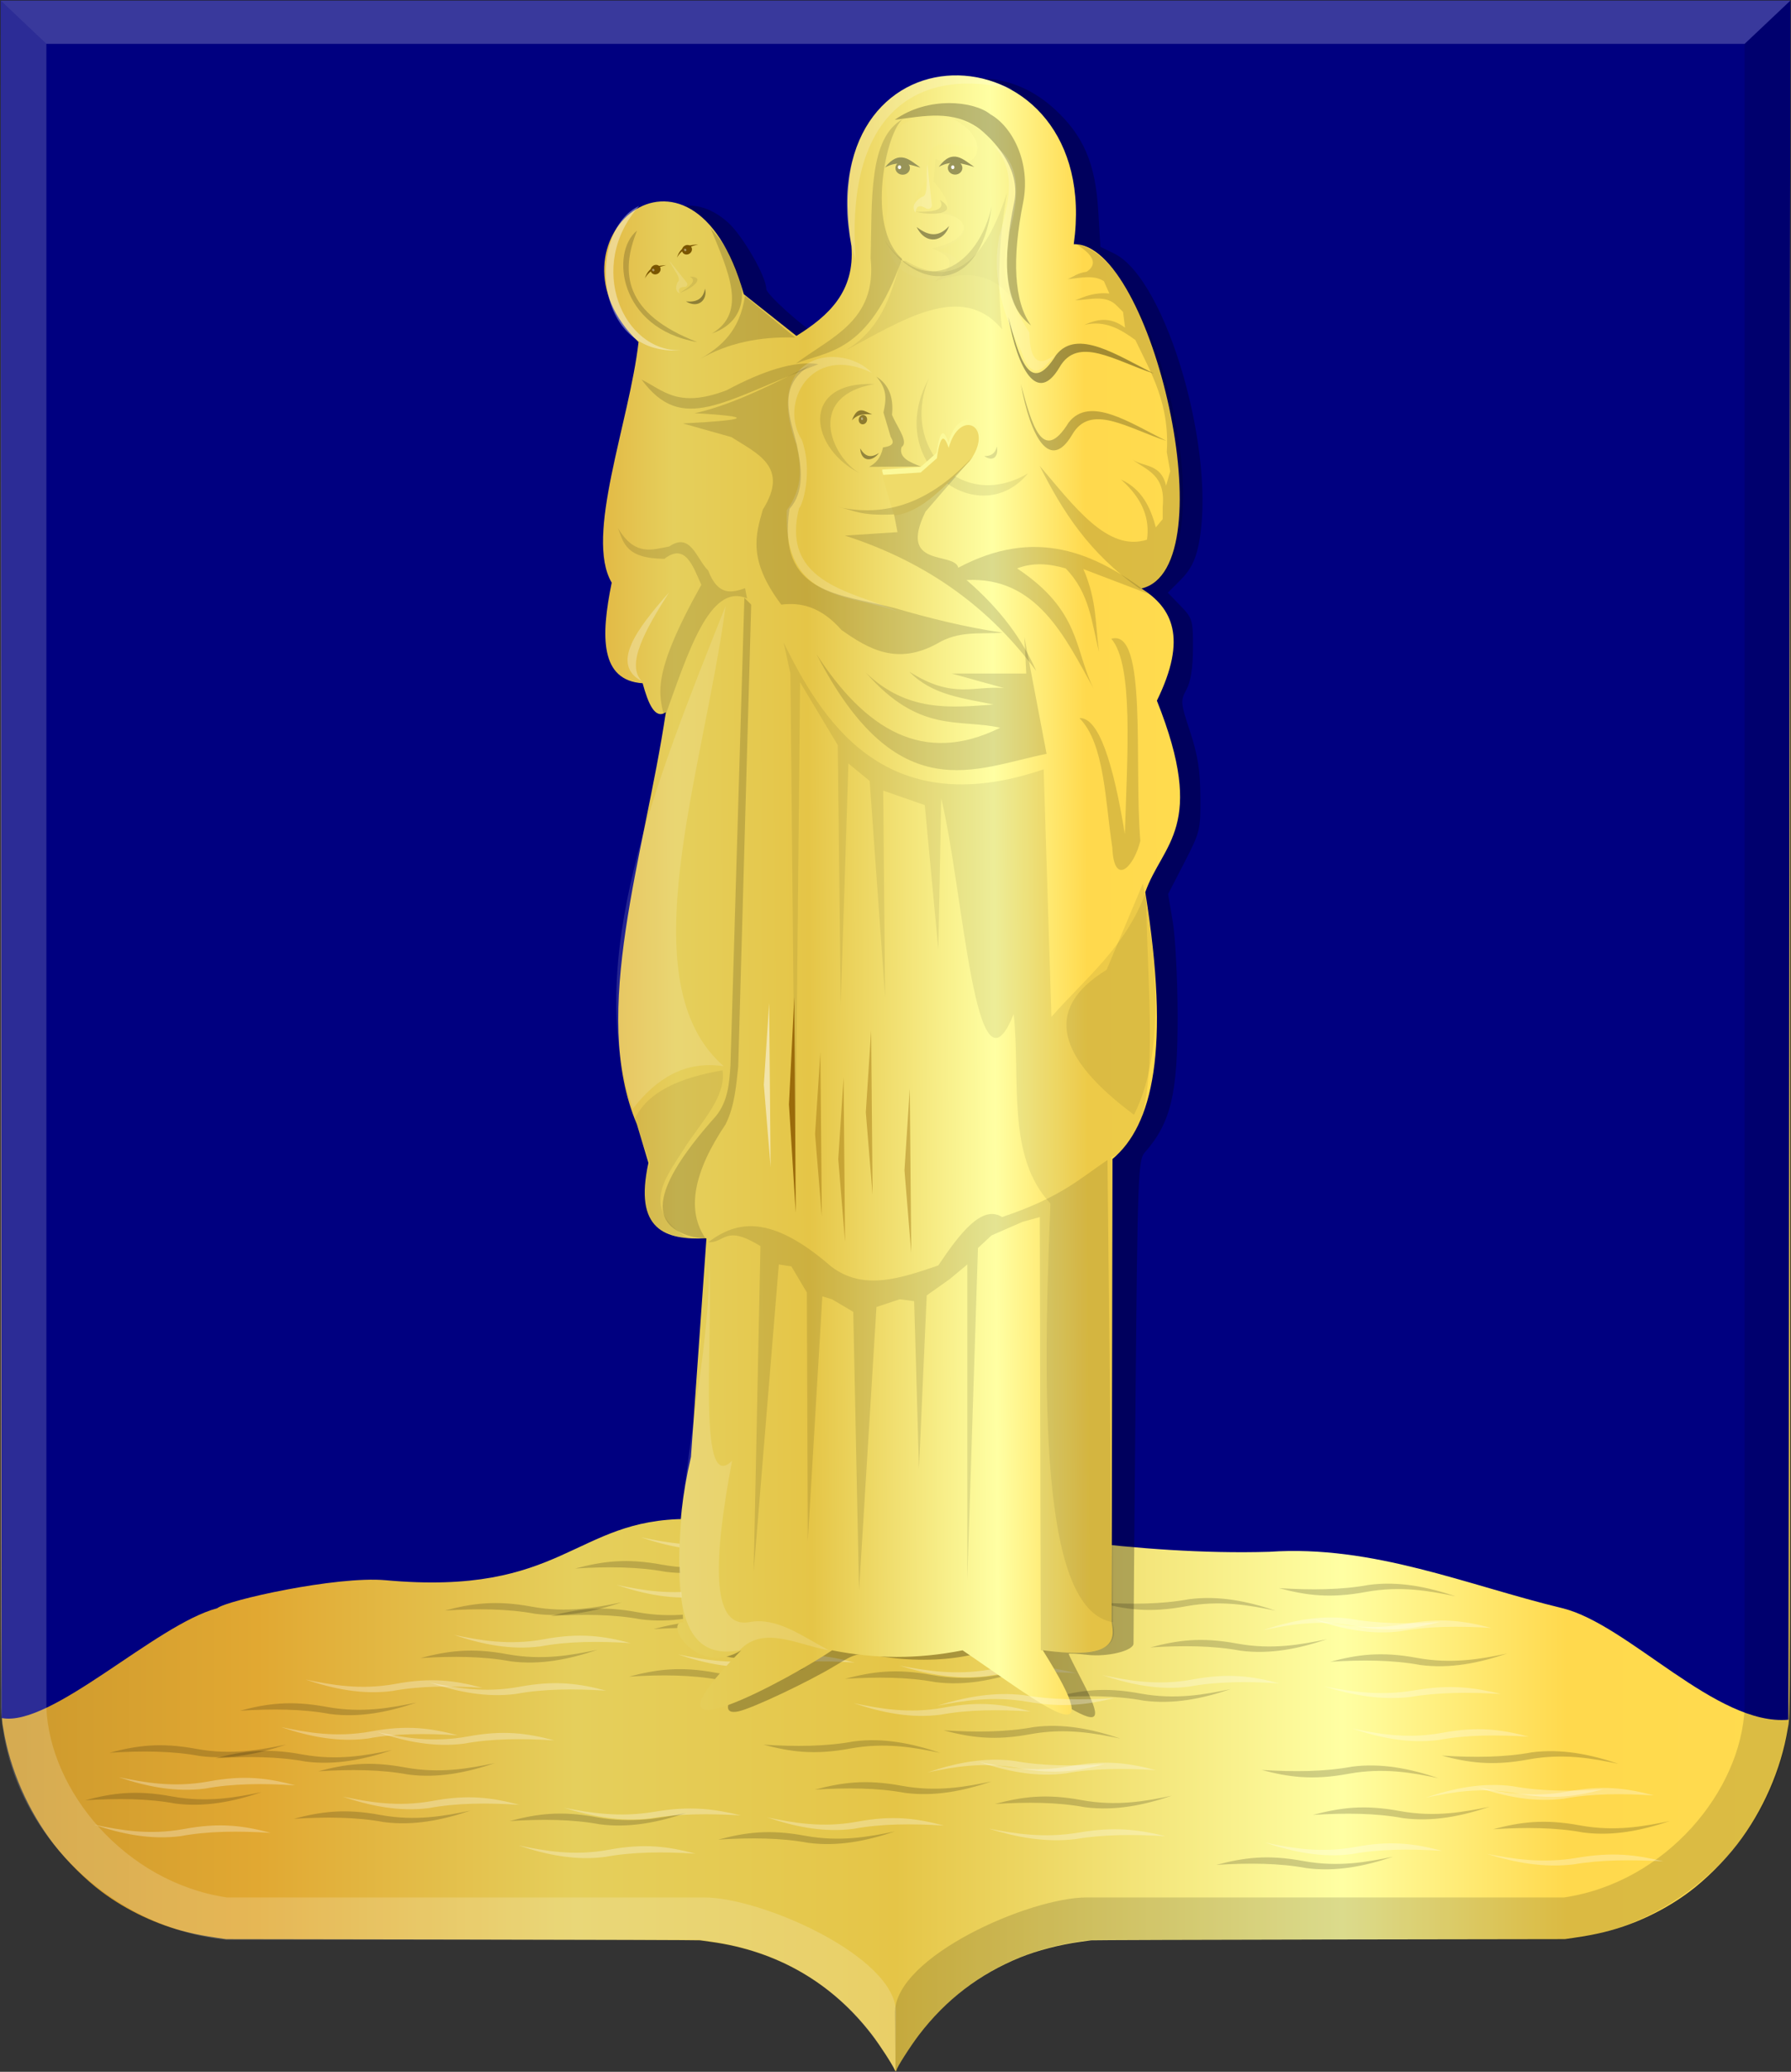 <?xml version="1.0" encoding="UTF-8" standalone="no"?>
<!-- Created with Inkscape (http://www.inkscape.org/) -->

<svg
   xmlns:dc="http://purl.org/dc/elements/1.1/"
   xmlns:cc="http://creativecommons.org/ns#"
   xmlns:rdf="http://www.w3.org/1999/02/22-rdf-syntax-ns#"
   xmlns:svg="http://www.w3.org/2000/svg"
   xmlns="http://www.w3.org/2000/svg"
   xmlns:xlink="http://www.w3.org/1999/xlink"
   xmlns:sodipodi="http://sodipodi.sourceforge.net/DTD/sodipodi-0.dtd"
   xmlns:inkscape="http://www.inkscape.org/namespaces/inkscape"
   width="467.906"
   height="541.031"
   id="svg14687"
   version="1.1"
   inkscape:version="0.48.4 r9939"
   sodipodi:docname="Sint_Annaland_wapen.svg">
  <rect width="100%" height="100%" fill="#333333" stroke="none"/>
  <defs
     id="defs14689">
    <linearGradient
       inkscape:collect="always"
       xlink:href="#linearGradient21651"
       id="linearGradient16600"
       x1="111.704"
       y1="439.567"
       x2="391.52"
       y2="439.567"
       gradientUnits="userSpaceOnUse" />
    <linearGradient
       id="linearGradient21651">
      <stop
         id="stop21653"
         offset="0"
         style="stop-color:#cc992d;stop-opacity:1;" />
      <stop
         id="stop21655"
         offset="0.143"
         style="stop-color:#e1a832;stop-opacity:1;" />
      <stop
         style="stop-color:#e5cf5c;stop-opacity:1;"
         offset="0.321"
         id="stop21657" />
      <stop
         id="stop21659"
         offset="0.5"
         style="stop-color:#e5c547;stop-opacity:1;" />
      <stop
         style="stop-color:#ffffa3;stop-opacity:1;"
         offset="0.75"
         id="stop21661" />
      <stop
         id="stop21663"
         offset="0.875"
         style="stop-color:#ffd94d;stop-opacity:1;" />
      <stop
         style="stop-color:#ffdb4e;stop-opacity:1;"
         offset="1"
         id="stop21665" />
    </linearGradient>
    <linearGradient
       gradientTransform="translate(-117.043,-81.049)"
       y2="439.567"
       x2="391.52"
       y1="439.567"
       x1="111.704"
       gradientUnits="userSpaceOnUse"
       id="linearGradient16868"
       xlink:href="#linearGradient21651"
       inkscape:collect="always" />
    <linearGradient
       inkscape:collect="always"
       xlink:href="#linearGradient21651"
       id="linearGradient17411"
       x1="131.573"
       y1="448.042"
       x2="325.774"
       y2="447.032"
       gradientUnits="userSpaceOnUse" />
    <linearGradient
       inkscape:collect="always"
       xlink:href="#linearGradient21651"
       id="linearGradient17419"
       x1="17.673"
       y1="483.839"
       x2="485.188"
       y2="483.839"
       gradientUnits="userSpaceOnUse" />
  </defs>
  <sodipodi:namedview
     id="base"
     pagecolor="#ffffff"
     bordercolor="#666666"
     borderopacity="1.0"
     inkscape:pageopacity="0.0"
     inkscape:pageshadow="2"
     inkscape:zoom="0.98994949"
     inkscape:cx="263.03438"
     inkscape:cy="231.16038"
     inkscape:document-units="px"
     inkscape:current-layer="layer1"
     showgrid="false"
     fit-margin-top="0"
     fit-margin-left="0"
     fit-margin-right="0"
     fit-margin-bottom="0"
     inkscape:window-width="1600"
     inkscape:window-height="837"
     inkscape:window-x="-8"
     inkscape:window-y="-8"
     inkscape:window-maximized="1" />
  <g
     inkscape:label="Laag 1"
     inkscape:groupmode="layer"
     id="layer1"
     transform="translate(-17.469,-213.312)">
    <path
       style="fill:url(#linearGradient17419);fill-opacity:1.0"
       d="m 251.663,753.947 c 0,-0.596 3.645,-6.303 5.92,-9.272 7.075,-9.23 15.783,-15.884 26.451,-20.212 4.417,-1.79 10.362,-3.333 15.614,-4.052 1.215,-0.167 2.518,-0.35 2.894,-0.406 0.377,-0.05 28.38,-0.15 62.229,-0.206 l 61.543,-0.098 2.209,-0.321 c 3.284,-0.478 5.449,-0.884 7.909,-1.485 7.892,-1.927 15.782,-5.644 22.329,-10.522 4.277,-3.187 9.093,-7.957 12.582,-12.463 6.657,-8.598 11.472,-19.598 13.169,-30.088 0.715,-4.414 0.674,9.427 0.677,-228.297 l 0,-223.017 -233.757,0 -233.758,0 0,223.017 c 0,237.724 -0.037,223.883 0.676,228.297 1.699,10.49 6.512,21.489 13.169,30.088 3.49,4.506 8.307,9.276 12.582,12.463 6.555,4.883 14.429,8.595 22.33,10.522 2.459,0.601 4.623,1.007 7.908,1.485 l 2.21,0.321 61.542,0.098 c 33.849,0.05 61.851,0.148 62.229,0.206 0.377,0.062 1.68,0.239 2.895,0.406 17.216,2.354 31.656,10.685 42.064,24.263 2.059,2.686 5.534,8.067 5.966,9.237 0.114,0.325 0.412,0.349 0.412,0.036 z"
       id="path15028-58-1-6-6-0-6-0-9-6"
       inkscape:connector-curvature="0" />
    <path
       style="fill:#000080;fill-opacity:1;stroke:none"
       d="m 17.617,213.447 0.253,448.509 c 12.962,2.545 40.184,-24.366 56.339,-28.663 2.489,-2.075 31.167,-8.464 43.945,-7.324 46.569,4.261 49.222,-15.99 78.884,-15.99 50.575,-1.851 42.712,-0.037 63.171,0 17.463,2.926 54.452,9.61 88.88,8.571 27.172,-1.86 51.73,8.754 76.612,14.743 17.285,4.288 40.162,30.819 59.002,29.107 l 0.536,-448.953 z"
       id="path20096-0"
       inkscape:connector-curvature="0"
       sodipodi:nodetypes="ccccccccccc" />
    <path
       style="opacity:0.385;fill:#ffffff;fill-opacity:0.448;stroke:#000000;stroke-width:0.152px;stroke-linecap:butt;stroke-linejoin:miter;stroke-opacity:0"
       d="m 17.659,213.491 11.926,11.273 0,434.462 c 0.859,21.658 20.439,45.604 47.133,49.588 l 124.736,0 c 14.949,0 50.105,15.448 50.105,30.073 l -0.16,15.176 c -13.626,-23.973 -32.856,-32.167 -51.19,-34.173 l 0,0 -123.481,0 c -29.709,-2.891 -57.404,-28.067 -59.058,-60.663 z"
       id="path15042-78-69-7-3-3-6-8-6-2-7"
       inkscape:connector-curvature="0"
       sodipodi:nodetypes="cccccccccccc" />
    <path
       style="opacity:0.194;fill:#000000;fill-opacity:0.726;stroke:#000000;stroke-width:0.152px;stroke-linecap:butt;stroke-linejoin:miter;stroke-opacity:0"
       d="m 485.183,213.488 -11.925,11.274 0,434.461 c -0.859,21.659 -20.439,45.604 -47.135,49.589 l -124.737,0 c -14.949,0 -50.103,15.448 -50.103,30.073 l 0.16,15.176 c 13.626,-23.975 32.855,-32.167 51.19,-34.174 l 0,0 123.48,0 c 29.709,-2.891 57.407,-28.066 59.059,-60.663 z"
       id="path15042-7-9-8-1-3-7-6-8-1-1-2"
       inkscape:connector-curvature="0"
       sodipodi:nodetypes="cccccccccccc" />
    <path
       style="fill:#ffffff;fill-opacity:0.226;stroke:#000000;stroke-width:0.152px;stroke-linecap:butt;stroke-linejoin:miter;stroke-opacity:0"
       d="m 485.198,213.491 -11.94,11.273 -443.673,0 -11.926,-11.273 z"
       id="path15070-7-84-1-4-2-5-1-1-7-0"
       inkscape:connector-curvature="0" />
    <path
       style="fill:#000000;fill-opacity:0.184;stroke:none"
       d="m 133.715,633.889 c 7.017,-1.857 13.235,-2.773 22.719,-1 9.124,1.657 16.642,0.27 23.466,-1.147 -7.414,2.505 -14.918,4.005 -22.648,2.994 -7.129,-1.326 -15.132,-1.38 -23.537,-0.847 z"
       id="path21152-4"
       inkscape:connector-curvature="0"
       sodipodi:nodetypes="ccccc" />
    <path
       style="fill:#000000;fill-opacity:0.184;stroke:none"
       d="m 188.22,638.733 c 7.017,-1.857 13.235,-2.773 22.719,-1 9.124,1.657 16.642,0.27 23.466,-1.147 -7.414,2.505 -14.918,4.005 -22.648,2.994 -7.129,-1.326 -15.132,-1.38 -23.537,-0.847 z"
       id="path21152-3"
       inkscape:connector-curvature="0"
       sodipodi:nodetypes="ccccc" />
    <path
       style="fill:#000000;fill-opacity:0.184;stroke:none"
       d="m 167.749,622.921 c 7.017,-1.857 13.235,-2.773 22.719,-1 9.124,1.657 16.642,0.27 23.466,-1.147 -7.414,2.505 -14.918,4.005 -22.648,2.994 -7.129,-1.326 -15.132,-1.38 -23.537,-0.847 z"
       id="path21152-56"
       inkscape:connector-curvature="0"
       sodipodi:nodetypes="ccccc" />
    <path
       style="fill:#ffffff;fill-opacity:0.297;stroke:none"
       d="m 231.11,616.917 c -7.017,-1.857 -13.235,-2.773 -22.719,-1 -9.124,1.657 -16.642,0.27 -23.466,-1.147 7.414,2.505 14.918,4.005 22.648,2.994 7.129,-1.326 15.132,-1.38 23.537,-0.847 z"
       id="path21152-9-5"
       inkscape:connector-curvature="0"
       sodipodi:nodetypes="ccccc" />
    <path
       style="fill:#ffffff;fill-opacity:0.297;stroke:none"
       d="m 182.239,642.399 c -7.017,-1.857 -13.235,-2.773 -22.719,-1 -9.124,1.657 -16.642,0.27 -23.466,-1.147 7.414,2.505 14.918,4.004 22.648,2.994 7.129,-1.326 15.132,-1.38 23.537,-0.847 z"
       id="path21152-2-9"
       inkscape:connector-curvature="0"
       sodipodi:nodetypes="ccccc" />
    <path
       style="fill:#000000;fill-opacity:0.184;stroke:none"
       d="m 317.981,643.524 c 7.017,-1.857 13.235,-2.773 22.719,-1 9.124,1.657 16.642,0.27 23.466,-1.147 -7.414,2.505 -14.918,4.005 -22.648,2.994 -7.129,-1.326 -15.132,-1.38 -23.537,-0.847 z"
       id="path21152-9-3"
       inkscape:connector-curvature="0"
       sodipodi:nodetypes="ccccc" />
    <path
       style="fill:#000000;fill-opacity:0.184;stroke:none"
       d="m 238.232,651.73 c 7.017,-1.857 13.235,-2.773 22.719,-1 9.124,1.657 16.642,0.27 23.466,-1.147 -7.414,2.505 -14.918,4.005 -22.648,2.994 -7.129,-1.326 -15.132,-1.38 -23.537,-0.847 z"
       id="path21152-4-1"
       inkscape:connector-curvature="0"
       sodipodi:nodetypes="ccccc" />
    <path
       style="fill:#000000;fill-opacity:0.184;stroke:none"
       d="m 292.737,656.575 c 7.017,-1.857 13.235,-2.773 22.719,-1 9.124,1.657 16.642,0.27 23.466,-1.147 -7.414,2.505 -14.918,4.005 -22.648,2.994 -7.129,-1.326 -15.132,-1.38 -23.537,-0.847 z"
       id="path21152-3-2"
       inkscape:connector-curvature="0"
       sodipodi:nodetypes="ccccc" />
    <path
       style="fill:#000000;fill-opacity:0.184;stroke:none"
       d="m 365.015,647.27 c 7.017,-1.857 13.235,-2.773 22.719,-1 9.124,1.657 16.642,0.27 23.466,-1.147 -7.414,2.505 -14.918,4.004 -22.648,2.994 -7.129,-1.326 -15.132,-1.38 -23.537,-0.847 z"
       id="path21152-2-3"
       inkscape:connector-curvature="0"
       sodipodi:nodetypes="ccccc" />
    <path
       style="fill:#ffffff;fill-opacity:0.297;stroke:none"
       d="m 409.557,655.672 c -7.017,-1.706 -13.235,-2.549 -22.719,-0.919 -9.124,1.522 -16.642,0.248 -23.466,-1.054 7.414,2.302 14.918,3.68 22.648,2.751 7.129,-1.219 15.132,-1.268 23.537,-0.778 z"
       id="path21152-4-5-1"
       inkscape:connector-curvature="0"
       sodipodi:nodetypes="ccccc" />
    <path
       style="fill:#ffffff;fill-opacity:0.297;stroke:none"
       d="m 351.683,652.908 c -7.017,-1.857 -13.235,-2.773 -22.719,-1 -9.124,1.657 -16.642,0.27 -23.466,-1.147 7.414,2.505 14.918,4.005 22.648,2.994 7.129,-1.326 15.132,-1.38 23.537,-0.847 z"
       id="path21152-3-7-1"
       inkscape:connector-curvature="0"
       sodipodi:nodetypes="ccccc" />
    <path
       style="fill:#ffffff;fill-opacity:0.297;stroke:none"
       d="m 286.756,660.241 c -7.017,-1.857 -13.235,-2.773 -22.719,-1 -9.124,1.657 -16.642,0.27 -23.466,-1.147 7.414,2.505 14.918,4.004 22.648,2.994 7.129,-1.326 15.132,-1.38 23.537,-0.847 z"
       id="path21152-2-9-3"
       inkscape:connector-curvature="0"
       sodipodi:nodetypes="ccccc" />
    <path
       style="fill:#ffffff;fill-opacity:0.297;stroke:none"
       d="m 407.068,638.438 c -7.017,-1.857 -13.235,-2.773 -22.719,-1 -9.124,1.657 -16.642,0.27 -23.466,-1.147 7.414,2.505 14.918,4.005 22.648,2.994 7.129,-1.326 15.132,-1.38 23.537,-0.847 z"
       id="path21152-56-2-8"
       inkscape:connector-curvature="0"
       sodipodi:nodetypes="ccccc" />
    <path
       style="fill:#000000;fill-opacity:0.184;stroke:none"
       d="m 127.315,646.305 c 7.017,-1.857 13.235,-2.773 22.719,-1 9.124,1.657 16.642,0.27 23.466,-1.147 -7.414,2.505 -14.918,4.004 -22.648,2.994 -7.129,-1.326 -15.132,-1.38 -23.537,-0.847 z"
       id="path21152-4-4"
       inkscape:connector-curvature="0"
       sodipodi:nodetypes="ccccc" />
    <path
       style="fill:#000000;fill-opacity:0.184;stroke:none"
       d="m 181.82,651.149 c 7.017,-1.857 13.235,-2.773 22.719,-1 9.124,1.657 16.642,0.27 23.466,-1.147 -7.414,2.505 -14.918,4.005 -22.648,2.994 -7.129,-1.326 -15.132,-1.38 -23.537,-0.847 z"
       id="path21152-3-27"
       inkscape:connector-curvature="0"
       sodipodi:nodetypes="ccccc" />
    <path
       style="fill:#000000;fill-opacity:0.184;stroke:none"
       d="m 161.349,635.338 c 7.017,-1.857 13.235,-2.773 22.719,-1 9.124,1.657 16.642,0.27 23.466,-1.147 -7.414,2.505 -14.918,4.005 -22.648,2.994 -7.129,-1.326 -15.132,-1.38 -23.537,-0.847 z"
       id="path21152-56-9"
       inkscape:connector-curvature="0"
       sodipodi:nodetypes="ccccc" />
    <path
       style="fill:#ffffff;fill-opacity:0.297;stroke:none"
       d="m 224.71,629.333 c -7.017,-1.857 -13.235,-2.773 -22.719,-1 -9.124,1.657 -16.642,0.27 -23.466,-1.147 7.414,2.505 14.918,4.005 22.648,2.994 7.129,-1.326 15.132,-1.38 23.537,-0.847 z"
       id="path21152-9-5-3"
       inkscape:connector-curvature="0"
       sodipodi:nodetypes="ccccc" />
    <path
       style="fill:#ffffff;fill-opacity:0.297;stroke:none"
       d="m 298.64,650.246 c -7.017,-1.706 -13.235,-2.549 -22.719,-0.919 -9.124,1.522 -16.642,0.248 -23.466,-1.054 7.414,2.302 14.918,3.68 22.648,2.751 7.129,-1.219 15.132,-1.268 23.537,-0.778 z"
       id="path21152-4-5-19"
       inkscape:connector-curvature="0"
       sodipodi:nodetypes="ccccc" />
    <path
       style="fill:#ffffff;fill-opacity:0.297;stroke:none"
       d="m 240.766,647.483 c -7.017,-1.857 -13.235,-2.773 -22.719,-1 -9.124,1.657 -16.642,0.27 -23.466,-1.147 7.414,2.505 14.918,4.005 22.648,2.994 7.129,-1.326 15.132,-1.38 23.537,-0.847 z"
       id="path21152-3-7-8"
       inkscape:connector-curvature="0"
       sodipodi:nodetypes="ccccc" />
    <path
       style="fill:#ffffff;fill-opacity:0.297;stroke:none"
       d="m 175.839,654.815 c -7.017,-1.857 -13.235,-2.773 -22.719,-1 -9.124,1.657 -16.642,0.27 -23.466,-1.147 7.414,2.505 14.918,4.004 22.648,2.994 7.129,-1.326 15.132,-1.38 23.537,-0.847 z"
       id="path21152-2-9-6"
       inkscape:connector-curvature="0"
       sodipodi:nodetypes="ccccc" />
    <path
       style="fill:#000000;fill-opacity:0.184;stroke:none"
       d="m 304.551,631.783 c 7.017,1.857 13.235,2.773 22.719,1 9.124,-1.657 16.642,-0.27 23.466,1.147 -7.414,-2.505 -14.918,-4.005 -22.648,-2.994 -7.129,1.326 -15.132,1.38 -23.537,0.847 z"
       id="path21152-9-0"
       inkscape:connector-curvature="0"
       sodipodi:nodetypes="ccccc" />
    <path
       style="fill:#000000;fill-opacity:0.184;stroke:none"
       d="m 351.584,628.037 c 7.017,1.857 13.235,2.773 22.719,1 9.124,-1.657 16.642,-0.27 23.466,1.147 -7.414,-2.505 -14.918,-4.004 -22.648,-2.994 -7.129,1.326 -15.132,1.38 -23.537,0.847 z"
       id="path21152-2-6"
       inkscape:connector-curvature="0"
       sodipodi:nodetypes="ccccc" />
    <path
       style="fill:#ffffff;fill-opacity:0.297;stroke:none"
       d="m 393.637,636.869 c -7.017,1.857 -13.235,2.773 -22.719,1 -9.124,-1.657 -16.642,-0.27 -23.466,1.147 7.414,-2.505 14.918,-4.005 22.648,-2.994 7.129,1.326 15.132,1.38 23.537,0.847 z"
       id="path21152-56-2-0"
       inkscape:connector-curvature="0"
       sodipodi:nodetypes="ccccc" />
    <path
       style="fill:#000000;fill-opacity:0.274"
       d="m 296.937,659.35 c -2.323,-1.328 -8.216,-5.149 -13.095,-8.491 l -8.871,-6.076 -5.291,1.003 c -6.657,1.263 -14.812,1.271 -22.43,0.024 -5.734,-0.939 -6.081,-0.865 -11.544,2.453 -6.933,4.212 -21.576,11.133 -25.294,11.956 -4.171,0.923 -3.586,-2.326 1.558,-8.641 l 4.308,-5.289 -4.89,0 c -4.288,0 -5.26,-0.414 -7.895,-3.363 -2.041,-2.285 -2.678,-3.69 -1.986,-4.382 0.645,-0.645 0.811,-5.469 0.451,-13.137 -0.414,-8.821 -0.123,-14.838 1.07,-22.118 1.178,-7.188 5.633,-58.476 5.633,-64.843 0,-0.258 -2.279,-0.783 -5.064,-1.166 -3.056,-0.42 -6.128,-1.612 -7.75,-3.007 -2.494,-2.144 -2.695,-2.909 -2.802,-10.647 -0.089,-6.421 -0.854,-10.636 -3.33,-18.337 -2.452,-7.628 -3.343,-12.491 -3.755,-20.5 -0.677,-13.14 0.474,-22.662 6.793,-56.189 l 5.029,-26.689 -2.035,-2.035 c -1.119,-1.12 -2.316,-3.151 -2.658,-4.515 -0.422,-1.68 -1.725,-2.844 -4.043,-3.609 -5.311,-1.753 -6.764,-5.56 -6.069,-15.911 0.328,-4.881 0.089,-10.988 -0.556,-14.228 -1.316,-6.609 -0.205,-15.287 5.313,-41.517 l 3.407,-16.194 -2.688,-2.806 c -6.107,-6.376 -7.945,-18.203 -4.021,-25.873 2.451,-4.79 3.528,-5.755 8.314,-7.448 5.106,-1.806 10.297,-0.536 14.937,3.655 3.857,3.485 9.977,14.121 9.977,17.34 0,1.351 9.148,9.619 13.601,12.292 1.439,0.864 6.596,-2.986 10.386,-7.756 4.304,-5.416 5.317,-10.097 4.093,-18.901 -2.564,-18.433 5.097,-34.421 18.715,-39.061 10.004,-3.409 20.264,-1.095 28.494,6.426 7.572,6.92 10.703,14.192 11.442,26.569 l 0.562,9.426 3.604,1.763 c 13.795,6.747 27.037,52.823 21.971,76.446 -0.805,3.752 -2.123,6.272 -4.55,8.7 l -3.418,3.418 3.3,3.408 c 3.16,3.263 3.299,3.735 3.271,11.1 -0.02,5.222 -0.564,8.685 -1.694,10.784 -1.595,2.963 -1.556,3.422 0.947,11 1.992,6.031 2.63,10.044 2.689,16.908 0.075,8.698 -0.065,9.277 -4.177,17.247 l -4.255,8.247 1.221,7.253 c 0.672,3.989 1.238,14.903 1.26,24.253 0.047,20.752 -1.736,28.202 -8.625,36.042 -1.672,1.902 -1.834,6.325 -2.368,64.5 -0.315,34.352 -0.549,62.985 -0.521,63.63 0.085,1.912 -6.811,3.622 -12.085,2.998 -2.674,-0.317 -4.862,-0.436 -4.862,-0.265 0,0.171 1.575,3.332 3.5,7.026 5.268,10.106 4.593,11.6 -3.224,7.13 z"
       id="path13781"
       inkscape:connector-curvature="0" />
    <path
       style="fill:#ffffff;fill-opacity:0.297;stroke:none"
       d="m 249.898,630.661 c -7.017,-1.857 -13.235,-2.773 -22.719,-1 -9.124,1.657 -16.642,0.27 -23.466,-1.147 7.414,2.505 14.918,4.005 22.648,2.994 7.129,-1.326 15.132,-1.38 23.537,-0.847 z"
       id="path21152-3-7"
       inkscape:connector-curvature="0"
       sodipodi:nodetypes="ccccc" />
    <path
       style="fill:url(#linearGradient17411);fill-opacity:1;stroke:none"
       d="m 225.541,301.032 -13.75,-10.893 c -13.584,-48.591 -54.374,-13.349 -27.5,12.5 -2.396,21.001 -14.148,50.734 -7.011,62.837 -2.892,14.074 -3.044,25.539 8.081,26.264 1.489,5.449 3.237,9.469 6.061,7.576 -5.526,37.206 -19.914,78.384 -7.576,107.581 l 3.03,10.102 c -3.865,17.508 4.35,20.191 15.152,19.698 l -4.041,57.074 c -4.815,20.682 -2.526,31.148 -2.02,43.184 -5.278,-0.235 3.568,14.42 15.152,7.324 -30.828,31.364 13.829,6.741 23.739,0 11.177,2.24 22.259,2.356 34.093,0 21.477,14.635 39.153,29.002 20.961,0 18.968,2.476 18.783,-2.643 17.984,-7.324 l 0.199,-120.966 c 10.517,-8.775 15.173,-28.619 8.586,-69.701 4.459,-12.701 16.206,-17.022 3.03,-50.003 8.058,-16.404 3.994,-24.25 -4.041,-29.294 22.593,-5.188 2.671,-90.557 -17.678,-89.904 7.949,-57.154 -68.832,-60.562 -58.084,0.505 0.929,11.898 -5.974,18.202 -14.369,23.439 z"
       id="path12291-9"
       inkscape:connector-curvature="0"
       sodipodi:nodetypes="ccccccccccccccccccccccc" />
    <path
       style="fill:#000000;fill-opacity:0.08;stroke:none"
       d="m 260.153,312.103 c -12.172,22.292 13.189,40.322 25.893,24.821 -17.275,10.218 -33.524,-6.663 -25.893,-24.821 z"
       id="path12297-0"
       inkscape:connector-curvature="0"
       sodipodi:nodetypes="ccc" />
    <path
       style="fill:#000000;fill-opacity:0.132;stroke:none"
       d="m 277.887,329.917 c -0.357,1.805 -1.525,2.541 -3.282,2.502 2.727,1.829 3.77,-0.468 3.282,-2.502 z"
       id="path12299-0"
       inkscape:connector-curvature="0"
       sodipodi:nodetypes="ccc" />
    <path
       style="fill:#000000;fill-opacity:0.259;stroke:none"
       d="m 251.224,244.603 c 8.791,-6.253 20.718,-4.91 25,-1.429 5.616,3.143 10.662,12.444 8.526,23.11 -2.907,14.517 -2.425,25.842 2.101,32.015 -7.527,-5.442 -7.355,-17.816 -4.436,-32.058 1.647,-8.038 -3.902,-15.09 -8.948,-19.207 -6.954,-5.183 -14.64,-3.405 -22.242,-2.432 z"
       id="path12809-6"
       inkscape:connector-curvature="0"
       sodipodi:nodetypes="ccscscc" />
    <path
       style="fill:#000000;fill-opacity:0.019;stroke:none"
       d="m 265.242,243.621 c 13.429,6.638 7.012,16.415 -3.393,11.161 l -0.446,5.893 c 6.295,7.638 3.307,8.313 -0.714,8.214 11.175,0.024 11.55,6.9 0.268,9.286 7.694,2.887 4.169,5.774 0.714,8.661 12.856,-4.766 19.579,1.219 24.197,10.893 -3.266,-5.891 -8.011,-10.522 -5.179,-21.607 3.941,-13.93 1.889,-27.791 -15.446,-32.5 z"
       id="path12811-1"
       inkscape:connector-curvature="0"
       sodipodi:nodetypes="ccccccccc" />
    <path
       style="fill:none;stroke:none"
       d="m 255.41,244.51 c -5.757,4.047 -9.503,13.328 -5.303,22.097 -1.575,6.654 -0.915,15.278 5.303,17.678 -3.536,0.574 -1.934,7.463 -1.71,12.71 0.217,5.079 -2.939,9.087 -6.624,11.154 5.396,-13.516 -1.368,-19.765 -11.238,-15.784 2.57,-4.046 4.975,-8.213 3.914,-14.9 -1.008,-11.525 1.281,-29.041 15.657,-32.956 z"
       id="path12813-3"
       inkscape:connector-curvature="0"
       sodipodi:nodetypes="cccscccc" />
    <path
       style="fill:#fcf999;fill-opacity:1;stroke:none"
       d="m 247.96,336.434 0,-0.505 9.975,-0.631 4.228,-3.718 c 1.032,-7.091 2.063,-5.607 3.095,-2.722 2.866,-10.557 12.219,-5.651 5.43,3.536 -6.23,6.104 -12.201,13.277 -19.698,14.142 z"
       id="path12815-8"
       inkscape:connector-curvature="0"
       sodipodi:nodetypes="cccccccc" />
    <path
       style="fill:#000000;fill-opacity:0.184;stroke:none"
       d="m 183.903,273.532 c -4.486,11.061 -3.301,21.747 15.714,29.107 -20.566,-3.535 -22.722,-23.555 -15.714,-29.107 z"
       id="path12817-9"
       inkscape:connector-curvature="0"
       sodipodi:nodetypes="ccc" />
    <path
       style="fill:#000000;fill-opacity:0.16;stroke:none"
       d="m 201.938,536.924 c -14.234,-1.784 -16.876,-10.433 2.585,-32.174 3.098,-3.808 3.487,-8.518 3.788,-13.258 l 3.627,-122.068 1.786,1.786 -3.393,120.625 c -0.498,4.424 -0.839,10.223 -3.304,15.089 -8.236,12.267 -10.453,22.448 -5.089,30 z"
       id="path12819-3"
       inkscape:connector-curvature="0"
       sodipodi:nodetypes="cccccccc" />
    <path
       style="fill:#000000;fill-opacity:0.071;stroke:none"
       d="m 222.201,381.133 c 9.607,19.314 25.759,47.454 67.933,33.083 l 2.02,64.65 c 8.922,-10.159 19.544,-18.335 24.749,-32.83 0.041,28.09 5.314,64.598 -9.091,69.448 l 0.505,121.471 c -18.021,-2.839 -18.848,-51.729 -16.415,-109.349 -11.573,-12.312 -7.766,-32.314 -9.597,-49.497 -10.066,25.19 -13.089,-32.134 -18.94,-56.316 l -0.758,39.396 -3.536,-37.628 -10.859,-3.788 0.505,54.043 -4.041,-56.569 -5.556,-4.546 -2.02,63.135 -0.758,-67.933 -9.849,-16.415 -1.263,129.805 -1.263,-132.077 z"
       id="path12821-4"
       inkscape:connector-curvature="0"
       sodipodi:nodetypes="ccccccccccccccccccccc" />
    <path
       style="fill:#000000;fill-opacity:0.132;stroke:none"
       d="m 230.787,384.163 c 21.175,41.09 41.61,29.654 60.104,26.011 l -5.808,-30.557 0.505,9.596 -19.445,0 13.637,3.788 c -7.857,-0.712 -13.28,3.04 -24.749,-4.293 5.914,6.152 14.128,6.936 21.971,8.586 -11.326,0.87 -22.665,1.95 -33.335,-8.334 14.068,16.038 24.218,11.955 35.103,14.395 -20.087,9.974 -35.285,0.392 -47.982,-19.193 z"
       id="path12823-4"
       inkscape:connector-curvature="0"
       sodipodi:nodetypes="ccccccccccc" />
    <path
       style="fill:#000000;fill-opacity:0.108;stroke:none"
       d="m 202.503,537.706 c 4.465,0.246 4.254,-4.768 13.637,1.01 l -1.768,84.853 6.566,-80.055 3.283,0.505 4.041,6.819 0.253,64.902 3.788,-63.892 2.525,0.758 5.556,3.283 1.515,72.731 4.546,-73.994 6.061,-2.02 3.788,0.505 1.263,43.689 2.02,-45.204 6.061,-4.293 4.546,-3.788 0,82.327 2.778,-86.621 3.536,-3.283 8.081,-3.536 4.546,-1.263 0.253,113.137 c 12.885,1.61 21.23,0.457 18.688,-7.324 l -1.263,-120.713 c -7.304,4.905 -12.134,9.729 -27.527,14.9 -5.14,-3.27 -10.863,3.939 -16.668,12.627 -9.777,3.334 -19.568,6.768 -28.032,0.253 -15.963,-13.865 -24.776,-11.782 -32.072,-6.313 z"
       id="path12825-6"
       inkscape:connector-curvature="0"
       sodipodi:nodetypes="cccccccccccccccccccccccccccccc" />
    <path
       style="fill:#000000;fill-opacity:0.066;stroke:none"
       d="m 183.188,505.674 4.107,11.429 c -4.715,11.669 -0.997,17.972 10,19.643 -13.244,-8.214 -5.388,-16.429 -0.357,-24.643 4.399,-6.429 10.283,-12.857 9.286,-19.286 -10.715,1.857 -19.432,5.312 -23.036,12.857 z"
       id="path12827-0"
       inkscape:connector-curvature="0"
       sodipodi:nodetypes="cccccc" />
    <path
       style="fill:#000000;fill-opacity:0.075;stroke:none"
       d="m 313.724,504.424 c -19.708,-14.644 -24.079,-27.496 -7.143,-37.857 l 9.464,-22.5 c 2.359,11.964 7.165,41.743 -2.321,60.357 z"
       id="path12829-6"
       inkscape:connector-curvature="0"
       sodipodi:nodetypes="cccc" />
    <path
       style="fill:#efdb69;fill-opacity:1;stroke:none"
       d="m 248.025,337.839 0,-0.505 9.975,-0.631 4.228,-3.718 c 1.032,-7.091 2.063,-5.607 3.095,-2.722 2.866,-10.557 12.219,-5.651 5.43,3.536 -6.23,6.104 -12.201,13.277 -19.698,14.142 z"
       id="path12815-1-6"
       inkscape:connector-curvature="0"
       sodipodi:nodetypes="cccccccc" />
    <path
       style="fill:#000000;fill-opacity:0.142;stroke:none"
       d="m 271.76,332.46 c -9.745,10.494 -21.042,16.491 -35.536,13.214 4.335,0.82 5.772,2.43 14.821,1.964 l 0.893,4.643 -13.75,0.893 c 22.214,7.143 38.255,19.452 50,35.357 -3.492,-7.917 -9.019,-15.833 -18.214,-23.75 18.253,-0.931 25.641,14.663 33.214,28.393 -5.088,-10.215 -3.267,-20.299 -20,-31.429 4.226,-1.618 8.452,-1.228 12.679,0 6.419,6.561 6.769,14.337 8.75,21.786 -1.058,-7.047 -0.485,-13.278 -4.107,-21.607 l 17.321,6.607 c -14.39,-11.048 -29.943,-17.64 -50,-6.964 -1.076,-4.343 -15.904,0.265 -8.571,-14.643 z"
       id="path12849-1"
       inkscape:connector-curvature="0"
       sodipodi:nodetypes="cccccccccccccccc" />
    <path
       style="fill:#000000;fill-opacity:0.363;stroke:none"
       d="m 280.867,296.032 c 2.504,13.786 7.586,23.013 13.393,13.214 4.785,-8.373 14.457,-1.722 24.643,1.607 -9.602,-4.756 -20.022,-11.876 -25.536,-4.821 -6.837,11.093 -9.664,0.52 -12.5,-10 z"
       id="path12851-8"
       inkscape:connector-curvature="0"
       sodipodi:nodetypes="ccccc" />
    <path
       style="fill:#000000;fill-opacity:0.236;stroke:none"
       d="m 284.17,313.636 c 2.504,13.786 7.586,23.013 13.393,13.214 4.785,-8.373 14.457,-1.722 24.643,1.607 -9.602,-4.756 -20.022,-11.876 -25.536,-4.821 -6.837,11.093 -9.664,0.52 -12.5,-10 z"
       id="path12851-7-4"
       inkscape:connector-curvature="0"
       sodipodi:nodetypes="ccccc" />
    <path
       style="fill:#000000;fill-opacity:0.142;stroke:none"
       d="m 289.081,334.96 c 8.945,10.435 17.716,22.604 28.036,19.286 0.762,-5.238 -0.893,-10.476 -6.786,-15.714 5.474,2.52 7.691,7.239 9.107,12.5 l 1.786,-2.143 0,-3.214 c 0.837,-8.36 -4.163,-9.537 -7.857,-12.321 3.043,1.977 7.396,1.008 8.75,6.786 l 1.071,-3.75 -0.893,-5 c 0.805,-12.588 -4.07,-20.645 -8.214,-29.286 -3.938,-2.889 -8.046,-5.267 -13.393,-3.929 3.29,-1.448 6.676,-2.323 10.714,0.714 l -0.536,-4.107 -1.607,-1.607 c -2.763,-2.957 -7.032,-1.608 -10.893,-1.429 2.545,-1.026 4.996,-2.147 8.928,-1.786 l -1.429,-3.214 c -2.726,-1.771 -6.186,-0.816 -9.464,-0.536 1.617,-0.665 2.337,-1.523 5,-1.964 2.873,-1.934 1.835,-4.378 -3.036,-7.321 22.506,3.841 40.855,85.754 16.964,90.179 -13.39,-9.264 -20.391,-20.525 -26.25,-32.143 z"
       id="path12871-9"
       inkscape:connector-curvature="0"
       sodipodi:nodetypes="ccccccccccccccccccccccc" />
    <path
       style="fill:#ffffff;fill-opacity:0.024;stroke:none"
       d="m 266.648,244.636 c -13.486,-2.792 -19.47,2.918 -17.804,17.299 0.888,4.596 0.563,6.465 0.126,8.081 -0.773,14.689 6.465,16.321 14.647,16.415 7.773,-3.395 2.872,-7.458 -1.263,-7.576 9.26,-3.755 8.869,-7.314 1.641,-10.733 -12.547,1.542 -6.057,-4.276 -4.293,-8.334 l 0.631,-5.43 c 0.174,-1.578 0.375,-3.147 4.167,-3.409 l 8.713,0.884 c -1.319,-2.478 -1.74,-5.038 -6.566,-7.197 z"
       id="path12873-6"
       inkscape:connector-curvature="0"
       sodipodi:nodetypes="ccccccccccc" />
    <path
       transform="translate(825.609,1279.736)"
       sodipodi:type="arc"
       style="fill:#989458;fill-opacity:1;stroke:none"
       id="path12900-8-3"
       sodipodi:cx="-558.61438"
       sodipodi:cy="-1022.5637"
       sodipodi:rx="1.8940361"
       sodipodi:ry="1.7361997"
       d="m -556.72,-1022.564 c 0,0.959 -0.848,1.736 -1.894,1.736 -1.046,0 -1.894,-0.777 -1.894,-1.736 0,-0.959 0.848,-1.736 1.894,-1.736 1.046,0 1.894,0.777 1.894,1.736 z" />
    <path
       transform="translate(811.909,1279.768)"
       sodipodi:type="arc"
       style="fill:#989458;fill-opacity:1;stroke:none"
       id="path12900-9-2-7"
       sodipodi:cx="-558.61438"
       sodipodi:cy="-1022.5637"
       sodipodi:rx="1.8940361"
       sodipodi:ry="1.7361997"
       d="m -556.72,-1022.564 c 0,0.959 -0.848,1.736 -1.894,1.736 -1.046,0 -1.894,-0.777 -1.894,-1.736 0,-0.959 0.848,-1.736 1.894,-1.736 1.046,0 1.894,0.777 1.894,1.736 z" />
    <path
       style="fill:#989458;fill-opacity:1;stroke:none"
       d="m 248.654,257.046 c 3.376,-1.853 6.312,-0.805 9.281,0.032 -2.82,-2.002 -5.449,-4.828 -9.281,-0.032 z"
       id="path12920-45-8"
       inkscape:connector-curvature="0"
       sodipodi:nodetypes="ccc" />
    <path
       style="fill:#989458;fill-opacity:1;stroke:none"
       d="m 262.733,256.883 c 3.376,-1.853 6.312,-0.805 9.281,0.032 -2.873,-1.891 -5.62,-5.008 -9.281,-0.032 z"
       id="path12920-4-5-8"
       inkscape:connector-curvature="0"
       sodipodi:nodetypes="ccc" />
    <path
       style="fill:#000000;fill-opacity:0.08;stroke:none"
       d="m 263.02,265.5 c 1.838,3.141 -3.064,3.113 -6.295,3.125 5.276,1.289 11.311,0.076 6.295,-3.125 z"
       id="path12940-1-2"
       inkscape:connector-curvature="0"
       sodipodi:nodetypes="ccc" />
    <path
       style="fill:#000000;fill-opacity:0.382;stroke:none"
       d="m 256.949,272.592 c 2.445,4.955 7.207,3.751 8.474,-0.257 -2.685,3.005 -5.409,2.63 -8.474,0.257 z"
       id="path12942-7-9"
       inkscape:connector-curvature="0"
       sodipodi:nodetypes="ccc" />
    <path
       style="fill:#ffffff;fill-opacity:0.217;stroke:none"
       d="m 259.754,256.226 c -0.456,2.916 0.469,8.496 -1.491,8.509 -1.692,1.102 -2.713,2.364 -1.674,4.119 0.21,-1.469 0.877,-2.216 2.615,-1.272 0.7,0.631 1.934,0.262 1.674,-1.09 z"
       id="path12944-1-1"
       inkscape:connector-curvature="0"
       sodipodi:nodetypes="cccccc" />
    <path
       transform="translate(767.834,1567.25)"
       sodipodi:type="arc"
       style="fill:#ffffff;fill-opacity:1;stroke:none"
       id="path12984-1-3"
       sodipodi:cx="-515.36829"
       sodipodi:cy="-1310.2742"
       sodipodi:rx="0.43526787"
       sodipodi:ry="0.50223213"
       d="m -514.933,-1310.274 c 0,0.277 -0.195,0.502 -0.435,0.502 -0.24,0 -0.435,-0.225 -0.435,-0.502 0,-0.277 0.195,-0.502 0.435,-0.502 0.24,0 0.435,0.225 0.435,0.502 z" />
    <path
       transform="translate(781.751,1567.261)"
       sodipodi:type="arc"
       style="fill:#ffffff;fill-opacity:1;stroke:none"
       id="path12984-8-5-5"
       sodipodi:cx="-515.36829"
       sodipodi:cy="-1310.2742"
       sodipodi:rx="0.43526787"
       sodipodi:ry="0.50223213"
       d="m -514.933,-1310.274 c 0,0.277 -0.195,0.502 -0.435,0.502 -0.24,0 -0.435,-0.225 -0.435,-0.502 0,-0.277 0.195,-0.502 0.435,-0.502 0.24,0 0.435,0.225 0.435,0.502 z" />
    <path
       transform="matrix(0.599,-0.377,0.371,0.589,910.926,670.227)"
       sodipodi:type="arc"
       style="fill:#795500;fill-opacity:1;stroke:none"
       id="path12900-2-9"
       sodipodi:cx="-558.61438"
       sodipodi:cy="-1022.5637"
       sodipodi:rx="1.8940361"
       sodipodi:ry="1.7361997"
       d="m -556.72,-1022.564 c 0,0.959 -0.848,1.736 -1.894,1.736 -1.046,0 -1.894,-0.777 -1.894,-1.736 0,-0.959 0.848,-1.736 1.894,-1.736 1.046,0 1.894,0.777 1.894,1.736 z" />
    <path
       transform="matrix(0.599,-0.377,0.371,0.589,902.73,675.418)"
       sodipodi:type="arc"
       style="fill:#795500;fill-opacity:1;stroke:none"
       id="path12900-9-7-8"
       sodipodi:cx="-558.61438"
       sodipodi:cy="-1022.5637"
       sodipodi:rx="1.8940361"
       sodipodi:ry="1.7361997"
       d="m -556.72,-1022.564 c 0,0.959 -0.848,1.736 -1.894,1.736 -1.046,0 -1.894,-0.777 -1.894,-1.736 0,-0.959 0.848,-1.736 1.894,-1.736 1.046,0 1.894,0.777 1.894,1.736 z" />
    <path
       style="fill:#795500;fill-opacity:1;stroke:none"
       d="m 185.941,286.008 c 1.335,-2.365 3.483,-2.857 5.572,-3.485 -2.141,0.296 -4.458,0.058 -5.572,3.485 z"
       id="path12920-6-4"
       inkscape:connector-curvature="0"
       sodipodi:nodetypes="ccc" />
    <path
       style="fill:#795500;fill-opacity:1;stroke:none"
       d="m 194.315,280.597 c 1.335,-2.365 3.483,-2.856 5.572,-3.485 -2.141,0.296 -4.459,0.058 -5.572,3.485 z"
       id="path12920-4-1-0"
       inkscape:connector-curvature="0"
       sodipodi:nodetypes="ccc" />
    <path
       style="fill:#000000;fill-opacity:0.08;stroke:none"
       d="m 197.683,285.561 c 2.266,1.155 -0.681,2.989 -2.612,4.216 3.639,-1.233 6.804,-4.225 2.612,-4.216 z"
       id="path12940-4-7"
       inkscape:connector-curvature="0"
       sodipodi:nodetypes="ccc" />
    <path
       style="fill:#000000;fill-opacity:0.382;stroke:none"
       d="m 196.676,292.027 c 3.303,1.994 5.709,-0.512 4.981,-3.35 -0.494,2.782 -2.265,3.59 -4.981,3.35 z"
       id="path12942-2-63"
       inkscape:connector-curvature="0"
       sodipodi:nodetypes="ccc" />
    <path
       style="fill:#ffffff;fill-opacity:0.146;stroke:none"
       d="m 192.286,281.334 c 0.808,1.888 3.432,4.824 2.263,5.572 -0.605,1.287 -0.748,2.416 0.525,3.056 -0.419,-0.944 -0.296,-1.636 1.095,-1.736 0.653,0.107 1.255,-0.576 0.598,-1.274 z"
       id="path12944-3-6"
       inkscape:connector-curvature="0"
       sodipodi:nodetypes="cccccc" />
    <path
       transform="matrix(0.599,-0.377,0.371,0.589,982.957,861.285)"
       sodipodi:type="arc"
       style="fill:#ffffff;fill-opacity:0.382;stroke:none"
       id="path12984-2-1"
       sodipodi:cx="-515.36829"
       sodipodi:cy="-1310.2742"
       sodipodi:rx="0.43526787"
       sodipodi:ry="0.50223213"
       d="m -514.933,-1310.274 c 0,0.277 -0.195,0.502 -0.435,0.502 -0.24,0 -0.435,-0.225 -0.435,-0.502 0,-0.277 0.195,-0.502 0.435,-0.502 0.24,0 0.435,0.225 0.435,0.502 z" />
    <path
       transform="matrix(0.599,-0.377,0.371,0.589,991.299,856.038)"
       sodipodi:type="arc"
       style="fill:#ffffff;fill-opacity:0.382;stroke:none"
       id="path12984-8-2-5"
       sodipodi:cx="-515.36829"
       sodipodi:cy="-1310.2742"
       sodipodi:rx="0.43526787"
       sodipodi:ry="0.50223213"
       d="m -514.933,-1310.274 c 0,0.277 -0.195,0.502 -0.435,0.502 -0.24,0 -0.435,-0.225 -0.435,-0.502 0,-0.277 0.195,-0.502 0.435,-0.502 0.24,0 0.435,0.225 0.435,0.502 z" />
    <path
       style="fill:#000000;fill-opacity:0.108;stroke:none"
       d="m 248.545,276.032 c 8.06,12.795 24.766,14.987 28.036,-8.929 -3.362,15.468 -17.323,24.594 -28.036,8.929 z"
       id="path13088-4"
       inkscape:connector-curvature="0"
       sodipodi:nodetypes="ccc" />
    <path
       style="fill:#000000;fill-opacity:0.193;stroke:none"
       d="m 246.403,311.657 c 3.101,3.435 2.493,6.405 1.875,9.375 l 1.875,6.339 c 0.665,1.16 1.301,2.314 -1.988,2.776 -0.635,2.993 -2.06,4.207 -3.637,5.081 l 13.482,-0.089 c -2.907,-1.154 -5.812,-2.309 -5,-5.089 1.993,-1.29 -1.291,-5.395 -2.5,-8.393 0.459,-4.476 -0.757,-7.905 -4.107,-10 z"
       id="path13090-2"
       inkscape:connector-curvature="0"
       sodipodi:nodetypes="ccccccccc" />
    <path
       transform="matrix(0.568,-0.172,0.139,0.675,702.334,917.049)"
       sodipodi:type="arc"
       style="fill:#8e7b2f;fill-opacity:1;stroke:none"
       id="path12900-9-7-6-0"
       sodipodi:cx="-558.61438"
       sodipodi:cy="-1022.5637"
       sodipodi:rx="1.8940361"
       sodipodi:ry="1.7361997"
       d="m -556.72,-1022.564 c 0,0.959 -0.848,1.736 -1.894,1.736 -1.046,0 -1.894,-0.777 -1.894,-1.736 0,-0.959 0.848,-1.736 1.894,-1.736 1.046,0 1.894,0.777 1.894,1.736 z" />
    <path
       style="fill:#8e7b2f;fill-opacity:1;stroke:none"
       d="m 240.04,323.085 c 1.66,-1.83 3.475,-1.626 5.279,-1.57 -1.793,-0.621 -3.715,-2.706 -5.279,1.57 z"
       id="path12920-6-8-9"
       inkscape:connector-curvature="0"
       sodipodi:nodetypes="ccc" />
    <path
       style="fill:#000000;fill-opacity:0.382;stroke:none"
       d="m 242.199,330.4 c 0.185,3.586 3.201,3.573 4.907,1.193 -2.27,1.505 -3.736,0.827 -4.907,-1.193 z"
       id="path12942-2-6-7"
       inkscape:connector-curvature="0"
       sodipodi:nodetypes="ccc" />
    <path
       transform="matrix(0.568,-0.172,0.139,0.675,717.526,1118.453)"
       sodipodi:type="arc"
       style="fill:#ffffff;fill-opacity:0.382;stroke:none"
       id="path12984-2-8-3"
       sodipodi:cx="-515.36829"
       sodipodi:cy="-1310.2742"
       sodipodi:rx="0.43526787"
       sodipodi:ry="0.50223213"
       d="m -514.933,-1310.274 c 0,0.277 -0.195,0.502 -0.435,0.502 -0.24,0 -0.435,-0.225 -0.435,-0.502 0,-0.277 0.195,-0.502 0.435,-0.502 0.24,0 0.435,0.225 0.435,0.502 z" />
    <path
       style="fill:#000000;fill-opacity:0.156;stroke:none"
       d="m 185.078,312.442 c 5.709,2.779 9.515,7.634 22.223,2.778 9.577,-5.116 17.779,-7.759 23.991,-6.819 -25.286,9.76 -35.588,18.353 -46.214,4.041 z"
       id="path13115-7"
       inkscape:connector-curvature="0"
       sodipodi:nodetypes="cccc" />
    <path
       style="fill:#ffffff;fill-opacity:0.179;stroke:none"
       d="m 245.242,310.674 c -7.86,-8.128 -28.713,-5.517 -19.732,18.75 1.263,5.54 1.871,11.134 -2.5,17.143 -0.865,24.221 16.48,21.734 28.929,26.429 -10.612,-5.049 -30.756,-6.948 -25.714,-26.964 1.124,-1.136 3.601,-10.083 0.714,-17.857 -6.03,-9.432 2.285,-25.305 18.304,-17.5 z"
       id="path13117-2"
       inkscape:connector-curvature="0"
       sodipodi:nodetypes="ccccccc" />
    <path
       style="fill:#000000;fill-opacity:0.142;stroke:none"
       d="m 198.903,321.21 0.893,-0.179 c 9.455,-2.264 19.365,-7.263 29.286,-12.321 -8.725,5.664 -5.212,13.395 -3.393,20.893 1.213,5.872 2.021,12.153 -1.964,16.607 -3.372,22.426 13.104,22.146 27.5,25.893 8.382,2.479 18.483,5.022 28.214,6.429 -5.714,0.425 -11.429,-0.623 -17.143,2.857 -10.433,5.709 -17.843,1.484 -25,-3.571 -5.238,-5.953 -10.476,-7.297 -15.714,-6.607 -8.79,-11.709 -6.701,-18.215 -4.821,-24.821 7.017,-11.187 -1.481,-14.617 -8.214,-18.929 l -12.678,-3.571 c 17.454,-0.893 18.914,-1.786 3.036,-2.679 z"
       id="path13119-6"
       inkscape:connector-curvature="0"
       sodipodi:nodetypes="cccccccccccccc" />
    <path
       style="fill:#000000;fill-opacity:0.061;stroke:none"
       d="m 252.758,281.633 c -2.596,8.906 -5.084,17.862 -14.9,23.486 15.139,-8.033 30.82,-18.54 41.416,-5.808 -1.528,-13.428 -0.557,-24.858 1.263,-35.608 -6.955,21.337 -16.205,23.865 -26.517,17.678 z"
       id="path13121-0"
       inkscape:connector-curvature="0"
       sodipodi:nodetypes="cccccc" />
    <path
       style="fill:#ffffff;fill-opacity:0.193;stroke:none"
       d="m 241.015,281.001 c -2.881,-39.962 17.73,-50.261 41.038,-44.32 -30.723,-14.234 -50.482,15.591 -41.038,44.32 z"
       id="path13123-1"
       inkscape:connector-curvature="0"
       sodipodi:nodetypes="ccc" />
    <path
       style="fill:#000000;fill-opacity:0.137;stroke:none"
       d="m 253.389,244.383 c -4.322,3.01 -9.845,28.093 -0.253,36.492 -8.811,25.208 -19.945,24.065 -27.779,27.4 9.087,-6.914 21.277,-11.09 19.572,-27.527 0.398,-14.903 -0.648,-31.464 8.46,-36.365 z"
       id="path13125-6"
       inkscape:connector-curvature="0"
       sodipodi:nodetypes="ccccc" />
    <path
       style="fill:#ffffff;fill-opacity:0.16;stroke:none"
       d="m 276.938,251.21 c 6.401,6.682 4.046,15.207 1.607,23.75 -1.662,8.662 -0.236,18.483 5.714,30 3.036,8.866 6.072,4.293 9.107,0.714 -4.393,3.678 -6.856,2.212 -6.964,-5.536 -6.797,-10.263 -6.431,-18.746 -5,-26.964 2.629,-9.792 2.395,-17.866 -4.464,-21.964 z"
       id="path13127-5"
       inkscape:connector-curvature="0"
       sodipodi:nodetypes="ccccccc" />
    <path
       style="fill:#000000;fill-opacity:0.104;stroke:none"
       d="m 245.91,313.597 c -19.02,3.401 -10.335,20.48 -3.157,23.612 -13.765,-6.294 -16.689,-24.38 3.157,-23.612 z"
       id="path13129-7"
       inkscape:connector-curvature="0"
       sodipodi:nodetypes="ccc" />
    <path
       style="fill:#000000;fill-opacity:0.123;stroke:none"
       d="m 178.903,351.21 c 1.506,3.749 1.925,7.955 12.143,8.036 5.389,-4.176 7.389,1.68 9.643,6.786 -13.476,24.114 -10.9,28.664 -9.643,34.821 6.085,-16.845 11.839,-35.584 21.607,-31.25 l -0.536,-2.679 c -3.538,1.203 -7.038,2.086 -9.643,-4.643 -3.047,-3.004 -4.554,-10.118 -10.179,-6.25 -4.464,0.802 -8.929,2.63 -13.393,-4.821 z"
       id="path13131-5"
       inkscape:connector-curvature="0"
       sodipodi:nodetypes="ccccccccc" />
    <path
       style="fill:#000000;fill-opacity:0.137;stroke:none"
       d="m 307.811,380.123 c 5.824,6.785 4.171,30.018 3.535,51.013 -3.044,-18.618 -6.809,-30.507 -11.869,-30.305 6.582,6.742 6.686,21.387 8.586,33.84 0.441,10.248 5.593,5.23 7.324,-1.768 -1.697,-20.016 1.939,-55.619 -7.576,-52.78 z"
       id="path13133-4"
       inkscape:connector-curvature="0"
       sodipodi:nodetypes="cccccc" />
    <path
       style="fill:#000000;fill-opacity:0.156;stroke:none"
       d="m 200.483,307.013 c 5.377,-3.215 10.228,-7.218 11.617,-16.415 l 13.132,10.859 c -9.41,-0.303 -17.695,1.482 -24.749,5.556 z"
       id="path13135-1"
       inkscape:connector-curvature="0"
       sodipodi:nodetypes="cccc" />
    <path
       style="fill:#000000;fill-opacity:0.17;stroke:none"
       d="m 203.099,272.907 c 10.161,11.445 11.617,23.524 0.357,27.5 9.299,-5.486 4.348,-16.18 -0.357,-27.5 z"
       id="path13139-2"
       inkscape:connector-curvature="0"
       sodipodi:nodetypes="ccc" />
    <path
       style="fill:#ffffff;fill-opacity:0.269;stroke:none"
       d="m 185.204,391.234 c -4.321,-4.197 0.771,-13.394 7.071,-23.234 -8.567,9.693 -15.416,18.846 -7.071,23.234 z"
       id="path13141-0"
       inkscape:connector-curvature="0"
       sodipodi:nodetypes="ccc" />
    <path
       style="fill:#9b6b0b;fill-opacity:1;stroke:none"
       d="m 224.979,473.688 -1.389,28.032 1.768,28.284 z"
       id="path13143-0"
       inkscape:connector-curvature="0" />
    <path
       style="fill:#9b6b0b;fill-opacity:0.429;stroke:none"
       d="m 231.797,488.083 -1.389,21.369 1.768,21.562 z"
       id="path13143-2-1"
       inkscape:connector-curvature="0" />
    <path
       style="fill:#9b6b0b;fill-opacity:0.429;stroke:none"
       d="m 237.858,494.649 -1.389,21.369 1.768,21.562 z"
       id="path13143-2-7-4"
       inkscape:connector-curvature="0" />
    <path
       style="fill:#9b6b0b;fill-opacity:0.429;stroke:none"
       d="m 245.056,482.401 -1.389,21.369 1.768,21.562 z"
       id="path13143-2-9-6"
       inkscape:connector-curvature="0" />
    <path
       style="fill:#9b6b0b;fill-opacity:0.429;stroke:none"
       d="m 255.157,497.553 -1.389,21.369 1.768,21.562 z"
       id="path13143-2-5-0"
       inkscape:connector-curvature="0" />
    <path
       style="fill:#ffffff;fill-opacity:0.514;stroke:none"
       d="m 218.413,475.203 -1.389,21.369 1.768,21.562 z"
       id="path13143-2-4-7"
       inkscape:connector-curvature="0" />
    <path
       style="fill:#ffffff;fill-opacity:0.137;stroke:none"
       d="m 207.049,371.536 c -18.48,46.373 -37.283,92.827 -24.244,131.32 6.122,-7.883 13.587,-12.633 23.739,-11.112 -25.096,-21.879 -5.444,-75.976 0.505,-120.208 z"
       id="path13202-1"
       inkscape:connector-curvature="0"
       sodipodi:nodetypes="cccc" />
    <path
       style="fill:#ffffff;fill-opacity:0.151;stroke:none"
       d="m 202.503,539.727 c 2.728,34.85 -23.495,110.514 8.185,104.551 6.257,-6.674 15.289,-1.326 23.393,0 -6.891,-3.503 -13.553,-8.843 -21.071,-7.324 -9.967,1.467 -9.054,-16.847 -4.286,-42.172 -9.663,9.672 -4.394,-35.792 -6.221,-55.055 z"
       id="path13204-7"
       inkscape:connector-curvature="0"
       sodipodi:nodetypes="cccccc" />
    <path
       style="fill:#ffffff;fill-opacity:0.382;stroke:none"
       d="m 184.438,267.103 c -13.946,15.683 -4.225,38.28 11.071,37.679 -23.717,1.811 -24.362,-31.603 -11.071,-37.679 z"
       id="path13206-7"
       inkscape:connector-curvature="0"
       sodipodi:nodetypes="ccc" />
    <path
       style="fill:#000000;fill-opacity:0.184;stroke:none"
       d="m 46.093,671.026 c 7.017,-1.857 13.235,-2.773 22.719,-1 9.124,1.657 16.642,0.27 23.466,-1.147 -7.414,2.505 -14.918,4.005 -22.648,2.994 -7.129,-1.326 -15.132,-1.38 -23.537,-0.847 z"
       id="path21152-4-7"
       inkscape:connector-curvature="0"
       sodipodi:nodetypes="ccccc" />
    <path
       style="fill:#000000;fill-opacity:0.184;stroke:none"
       d="m 100.598,675.871 c 7.017,-1.857 13.235,-2.773 22.719,-1 9.124,1.657 16.642,0.27 23.466,-1.147 -7.414,2.505 -14.918,4.005 -22.648,2.994 -7.129,-1.326 -15.132,-1.38 -23.537,-0.847 z"
       id="path21152-3-73"
       inkscape:connector-curvature="0"
       sodipodi:nodetypes="ccccc" />
    <path
       style="fill:#000000;fill-opacity:0.184;stroke:none"
       d="m 80.127,660.059 c 7.017,-1.857 13.235,-2.773 22.719,-1 9.124,1.657 16.642,0.27 23.466,-1.147 -7.414,2.505 -14.918,4.005 -22.648,2.994 -7.129,-1.326 -15.132,-1.38 -23.537,-0.847 z"
       id="path21152-56-3"
       inkscape:connector-curvature="0"
       sodipodi:nodetypes="ccccc" />
    <path
       style="fill:#ffffff;fill-opacity:0.297;stroke:none"
       d="m 143.488,654.054 c -7.017,-1.857 -13.235,-2.773 -22.719,-1 -9.124,1.657 -16.642,0.27 -23.466,-1.147 7.414,2.505 14.918,4.005 22.648,2.994 7.129,-1.326 15.132,-1.38 23.537,-0.847 z"
       id="path21152-9-5-5"
       inkscape:connector-curvature="0"
       sodipodi:nodetypes="ccccc" />
    <path
       style="fill:#ffffff;fill-opacity:0.297;stroke:none"
       d="m 94.617,679.537 c -7.017,-1.857 -13.235,-2.773 -22.719,-1 -9.124,1.657 -16.642,0.27 -23.466,-1.147 7.414,2.505 14.918,4.004 22.648,2.994 7.129,-1.326 15.132,-1.38 23.537,-0.847 z"
       id="path21152-2-9-9"
       inkscape:connector-curvature="0"
       sodipodi:nodetypes="ccccc" />
    <path
       style="fill:#000000;fill-opacity:0.184;stroke:none"
       d="m 230.359,680.662 c 7.017,-1.857 13.235,-2.773 22.719,-1 9.124,1.657 16.642,0.27 23.466,-1.147 -7.414,2.505 -14.918,4.005 -22.648,2.994 -7.129,-1.326 -15.132,-1.38 -23.537,-0.847 z"
       id="path21152-9-3-9"
       inkscape:connector-curvature="0"
       sodipodi:nodetypes="ccccc" />
    <path
       style="fill:#000000;fill-opacity:0.184;stroke:none"
       d="m 150.61,688.868 c 7.017,-1.857 13.235,-2.773 22.719,-1 9.124,1.657 16.642,0.27 23.466,-1.147 -7.414,2.505 -14.918,4.005 -22.648,2.994 -7.129,-1.326 -15.132,-1.38 -23.537,-0.847 z"
       id="path21152-4-1-8"
       inkscape:connector-curvature="0"
       sodipodi:nodetypes="ccccc" />
    <path
       style="fill:#000000;fill-opacity:0.184;stroke:none"
       d="m 205.115,693.713 c 7.017,-1.857 13.235,-2.773 22.719,-1 9.124,1.657 16.642,0.27 23.466,-1.147 -7.414,2.505 -14.918,4.005 -22.648,2.994 -7.129,-1.326 -15.132,-1.38 -23.537,-0.847 z"
       id="path21152-3-2-1"
       inkscape:connector-curvature="0"
       sodipodi:nodetypes="ccccc" />
    <path
       style="fill:#000000;fill-opacity:0.184;stroke:none"
       d="m 277.393,684.408 c 7.017,-1.857 13.235,-2.773 22.719,-1 9.124,1.657 16.642,0.27 23.466,-1.147 -7.414,2.505 -14.918,4.004 -22.648,2.994 -7.129,-1.326 -15.132,-1.38 -23.537,-0.847 z"
       id="path21152-2-3-8"
       inkscape:connector-curvature="0"
       sodipodi:nodetypes="ccccc" />
    <path
       style="fill:#ffffff;fill-opacity:0.297;stroke:none"
       d="m 321.935,692.809 c -7.017,-1.706 -13.235,-2.549 -22.719,-0.919 -9.124,1.522 -16.642,0.248 -23.466,-1.054 7.414,2.302 14.918,3.68 22.648,2.751 7.129,-1.219 15.132,-1.268 23.537,-0.778 z"
       id="path21152-4-5-1-2"
       inkscape:connector-curvature="0"
       sodipodi:nodetypes="ccccc" />
    <path
       style="fill:#ffffff;fill-opacity:0.297;stroke:none"
       d="m 264.061,690.046 c -7.017,-1.857 -13.235,-2.773 -22.719,-1 -9.124,1.657 -16.642,0.27 -23.466,-1.147 7.414,2.505 14.918,4.005 22.648,2.994 7.129,-1.326 15.132,-1.38 23.537,-0.847 z"
       id="path21152-3-7-1-6"
       inkscape:connector-curvature="0"
       sodipodi:nodetypes="ccccc" />
    <path
       style="fill:#ffffff;fill-opacity:0.297;stroke:none"
       d="m 199.134,697.379 c -7.017,-1.857 -13.235,-2.773 -22.719,-1 -9.124,1.657 -16.642,0.27 -23.466,-1.147 7.414,2.505 14.918,4.004 22.648,2.994 7.129,-1.326 15.132,-1.38 23.537,-0.847 z"
       id="path21152-2-9-3-6"
       inkscape:connector-curvature="0"
       sodipodi:nodetypes="ccccc" />
    <path
       style="fill:#ffffff;fill-opacity:0.297;stroke:none"
       d="m 319.446,675.576 c -7.017,-1.857 -13.235,-2.773 -22.719,-1 -9.124,1.657 -16.642,0.27 -23.466,-1.147 7.414,2.505 14.918,4.005 22.648,2.994 7.129,-1.326 15.132,-1.38 23.537,-0.847 z"
       id="path21152-56-2-8-0"
       inkscape:connector-curvature="0"
       sodipodi:nodetypes="ccccc" />
    <path
       style="fill:#000000;fill-opacity:0.184;stroke:none"
       d="m 39.693,683.443 c 7.017,-1.857 13.235,-2.773 22.719,-1 9.124,1.657 16.642,0.27 23.466,-1.147 -7.414,2.505 -14.918,4.004 -22.648,2.994 -7.129,-1.326 -15.132,-1.38 -23.537,-0.847 z"
       id="path21152-4-4-3"
       inkscape:connector-curvature="0"
       sodipodi:nodetypes="ccccc" />
    <path
       style="fill:#000000;fill-opacity:0.184;stroke:none"
       d="m 94.198,688.287 c 7.017,-1.857 13.235,-2.773 22.719,-1 9.124,1.657 16.642,0.27 23.466,-1.147 -7.414,2.505 -14.918,4.005 -22.648,2.994 -7.129,-1.326 -15.132,-1.38 -23.537,-0.847 z"
       id="path21152-3-27-8"
       inkscape:connector-curvature="0"
       sodipodi:nodetypes="ccccc" />
    <path
       style="fill:#000000;fill-opacity:0.184;stroke:none"
       d="m 73.727,672.476 c 7.017,-1.857 13.235,-2.773 22.719,-1 9.124,1.657 16.642,0.27 23.466,-1.147 -7.414,2.505 -14.918,4.005 -22.648,2.994 -7.129,-1.326 -15.132,-1.38 -23.537,-0.847 z"
       id="path21152-56-9-0"
       inkscape:connector-curvature="0"
       sodipodi:nodetypes="ccccc" />
    <path
       style="fill:#ffffff;fill-opacity:0.297;stroke:none"
       d="m 137.088,666.471 c -7.017,-1.857 -13.235,-2.773 -22.719,-1 -9.124,1.657 -16.642,0.27 -23.466,-1.147 7.414,2.505 14.918,4.005 22.648,2.994 7.129,-1.326 15.132,-1.38 23.537,-0.847 z"
       id="path21152-9-5-3-1"
       inkscape:connector-curvature="0"
       sodipodi:nodetypes="ccccc" />
    <path
       style="fill:#ffffff;fill-opacity:0.297;stroke:none"
       d="m 211.018,687.384 c -7.017,-1.706 -13.235,-2.549 -22.719,-0.919 -9.124,1.522 -16.642,0.248 -23.466,-1.054 7.414,2.302 14.918,3.68 22.648,2.751 7.129,-1.219 15.132,-1.268 23.537,-0.778 z"
       id="path21152-4-5-19-2"
       inkscape:connector-curvature="0"
       sodipodi:nodetypes="ccccc" />
    <path
       style="fill:#ffffff;fill-opacity:0.297;stroke:none"
       d="m 153.144,684.62 c -7.017,-1.857 -13.235,-2.773 -22.719,-1 -9.124,1.657 -16.642,0.27 -23.466,-1.147 7.414,2.505 14.918,4.005 22.648,2.994 7.129,-1.326 15.132,-1.38 23.537,-0.847 z"
       id="path21152-3-7-8-5"
       inkscape:connector-curvature="0"
       sodipodi:nodetypes="ccccc" />
    <path
       style="fill:#ffffff;fill-opacity:0.297;stroke:none"
       d="m 88.217,691.953 c -7.017,-1.857 -13.235,-2.773 -22.719,-1 -9.124,1.657 -16.642,0.27 -23.466,-1.147 7.414,2.505 14.918,4.004 22.648,2.994 7.129,-1.326 15.132,-1.38 23.537,-0.847 z"
       id="path21152-2-9-6-0"
       inkscape:connector-curvature="0"
       sodipodi:nodetypes="ccccc" />
    <path
       style="fill:#000000;fill-opacity:0.184;stroke:none"
       d="m 216.929,668.921 c 7.017,1.857 13.235,2.773 22.719,1 9.124,-1.657 16.642,-0.27 23.466,1.147 -7.414,-2.505 -14.918,-4.005 -22.648,-2.994 -7.129,1.326 -15.132,1.38 -23.537,0.847 z"
       id="path21152-9-0-9"
       inkscape:connector-curvature="0"
       sodipodi:nodetypes="ccccc" />
    <path
       style="fill:#000000;fill-opacity:0.184;stroke:none"
       d="m 263.962,665.175 c 7.017,1.857 13.235,2.773 22.719,1 9.124,-1.657 16.642,-0.27 23.466,1.147 -7.414,-2.505 -14.918,-4.004 -22.648,-2.994 -7.129,1.326 -15.132,1.38 -23.537,0.847 z"
       id="path21152-2-6-4"
       inkscape:connector-curvature="0"
       sodipodi:nodetypes="ccccc" />
    <path
       style="fill:#ffffff;fill-opacity:0.297;stroke:none"
       d="m 308.504,656.774 c -7.017,1.706 -13.235,2.549 -22.719,0.919 -9.124,-1.522 -16.642,-0.248 -23.466,1.054 7.414,-2.302 14.918,-3.68 22.648,-2.751 7.129,1.219 15.132,1.268 23.537,0.778 z"
       id="path21152-4-5-4-7"
       inkscape:connector-curvature="0"
       sodipodi:nodetypes="ccccc" />
    <path
       style="fill:#ffffff;fill-opacity:0.297;stroke:none"
       d="m 306.015,674.007 c -7.017,1.857 -13.235,2.773 -22.719,1 -9.124,-1.657 -16.642,-0.27 -23.466,1.147 7.414,-2.505 14.918,-4.005 22.648,-2.994 7.129,1.326 15.132,1.38 23.537,0.847 z"
       id="path21152-56-2-0-8"
       inkscape:connector-curvature="0"
       sodipodi:nodetypes="ccccc" />
    <path
       style="fill:#ffffff;fill-opacity:0.297;stroke:none"
       d="m 162.276,667.799 c -7.017,-1.857 -13.235,-2.773 -22.719,-1 -9.124,1.657 -16.642,0.27 -23.466,-1.147 7.414,2.505 14.918,4.005 22.648,2.994 7.129,-1.326 15.132,-1.38 23.537,-0.847 z"
       id="path21152-3-7-3"
       inkscape:connector-curvature="0"
       sodipodi:nodetypes="ccccc" />
    <path
       style="fill:#ffffff;fill-opacity:0.297;stroke:none"
       d="m 416.902,666.837 c -7.017,-1.857 -13.235,-2.773 -22.719,-1 -9.124,1.657 -16.642,0.27 -23.466,-1.147 7.414,2.505 14.918,4.004 22.648,2.994 7.129,-1.326 15.132,-1.38 23.537,-0.847 z"
       id="path21152-2-9-3-5"
       inkscape:connector-curvature="0"
       sodipodi:nodetypes="ccccc" />
    <path
       style="fill:#000000;fill-opacity:0.184;stroke:none"
       d="m 360.505,687.259 c 7.017,-1.857 13.235,-2.773 22.719,-1 9.124,1.657 16.642,0.27 23.466,-1.147 -7.414,2.505 -14.918,4.005 -22.648,2.994 -7.129,-1.326 -15.132,-1.38 -23.537,-0.847 z"
       id="path21152-9-3-9-1"
       inkscape:connector-curvature="0"
       sodipodi:nodetypes="ccccc" />
    <path
       style="fill:#000000;fill-opacity:0.184;stroke:none"
       d="m 335.261,700.31 c 7.017,-1.857 13.235,-2.773 22.719,-1 9.124,1.657 16.642,0.27 23.466,-1.147 -7.414,2.505 -14.918,4.005 -22.648,2.994 -7.129,-1.326 -15.132,-1.38 -23.537,-0.847 z"
       id="path21152-3-2-1-2"
       inkscape:connector-curvature="0"
       sodipodi:nodetypes="ccccc" />
    <path
       style="fill:#000000;fill-opacity:0.184;stroke:none"
       d="m 407.539,691.005 c 7.017,-1.857 13.235,-2.773 22.719,-1 9.124,1.657 16.642,0.27 23.466,-1.147 -7.414,2.505 -14.918,4.004 -22.648,2.994 -7.129,-1.326 -15.132,-1.38 -23.537,-0.847 z"
       id="path21152-2-3-8-0"
       inkscape:connector-curvature="0"
       sodipodi:nodetypes="ccccc" />
    <path
       style="fill:#ffffff;fill-opacity:0.297;stroke:none"
       d="m 452.081,699.406 c -7.017,-1.706 -13.235,-2.549 -22.719,-0.919 -9.124,1.522 -16.642,0.248 -23.466,-1.054 7.414,2.302 14.918,3.68 22.648,2.751 7.129,-1.219 15.132,-1.268 23.537,-0.778 z"
       id="path21152-4-5-1-2-1"
       inkscape:connector-curvature="0"
       sodipodi:nodetypes="ccccc" />
    <path
       style="fill:#ffffff;fill-opacity:0.297;stroke:none"
       d="m 394.207,696.643 c -7.017,-1.857 -13.235,-2.773 -22.719,-1 -9.124,1.657 -16.642,0.27 -23.466,-1.147 7.414,2.505 14.918,4.005 22.648,2.994 7.129,-1.326 15.132,-1.38 23.537,-0.847 z"
       id="path21152-3-7-1-6-6"
       inkscape:connector-curvature="0"
       sodipodi:nodetypes="ccccc" />
    <path
       style="fill:#ffffff;fill-opacity:0.297;stroke:none"
       d="m 449.592,682.173 c -7.017,-1.857 -13.235,-2.773 -22.719,-1 -9.124,1.657 -16.642,0.27 -23.466,-1.147 7.414,2.505 14.918,4.005 22.648,2.994 7.129,-1.326 15.132,-1.38 23.537,-0.847 z"
       id="path21152-56-2-8-0-4"
       inkscape:connector-curvature="0"
       sodipodi:nodetypes="ccccc" />
    <path
       style="fill:#000000;fill-opacity:0.184;stroke:none"
       d="m 347.075,675.518 c 7.017,1.857 13.235,2.773 22.719,1 9.124,-1.657 16.642,-0.27 23.466,1.147 -7.414,-2.505 -14.918,-4.005 -22.648,-2.994 -7.129,1.326 -15.132,1.38 -23.537,0.847 z"
       id="path21152-9-0-9-0"
       inkscape:connector-curvature="0"
       sodipodi:nodetypes="ccccc" />
    <path
       style="fill:#000000;fill-opacity:0.184;stroke:none"
       d="m 394.108,671.772 c 7.017,1.857 13.235,2.773 22.719,1 9.124,-1.657 16.642,-0.27 23.466,1.147 -7.414,-2.505 -14.918,-4.004 -22.648,-2.994 -7.129,1.326 -15.132,1.38 -23.537,0.847 z"
       id="path21152-2-6-4-6"
       inkscape:connector-curvature="0"
       sodipodi:nodetypes="ccccc" />
    <path
       style="fill:#ffffff;fill-opacity:0.297;stroke:none"
       d="m 436.161,680.604 c -7.017,1.857 -13.235,2.773 -22.719,1 -9.124,-1.657 -16.642,-0.27 -23.466,1.147 7.414,-2.505 14.918,-4.005 22.648,-2.994 7.129,1.326 15.132,1.38 23.537,0.847 z"
       id="path21152-56-2-0-8-1"
       inkscape:connector-curvature="0"
       sodipodi:nodetypes="ccccc" />
  </g>
</svg>
